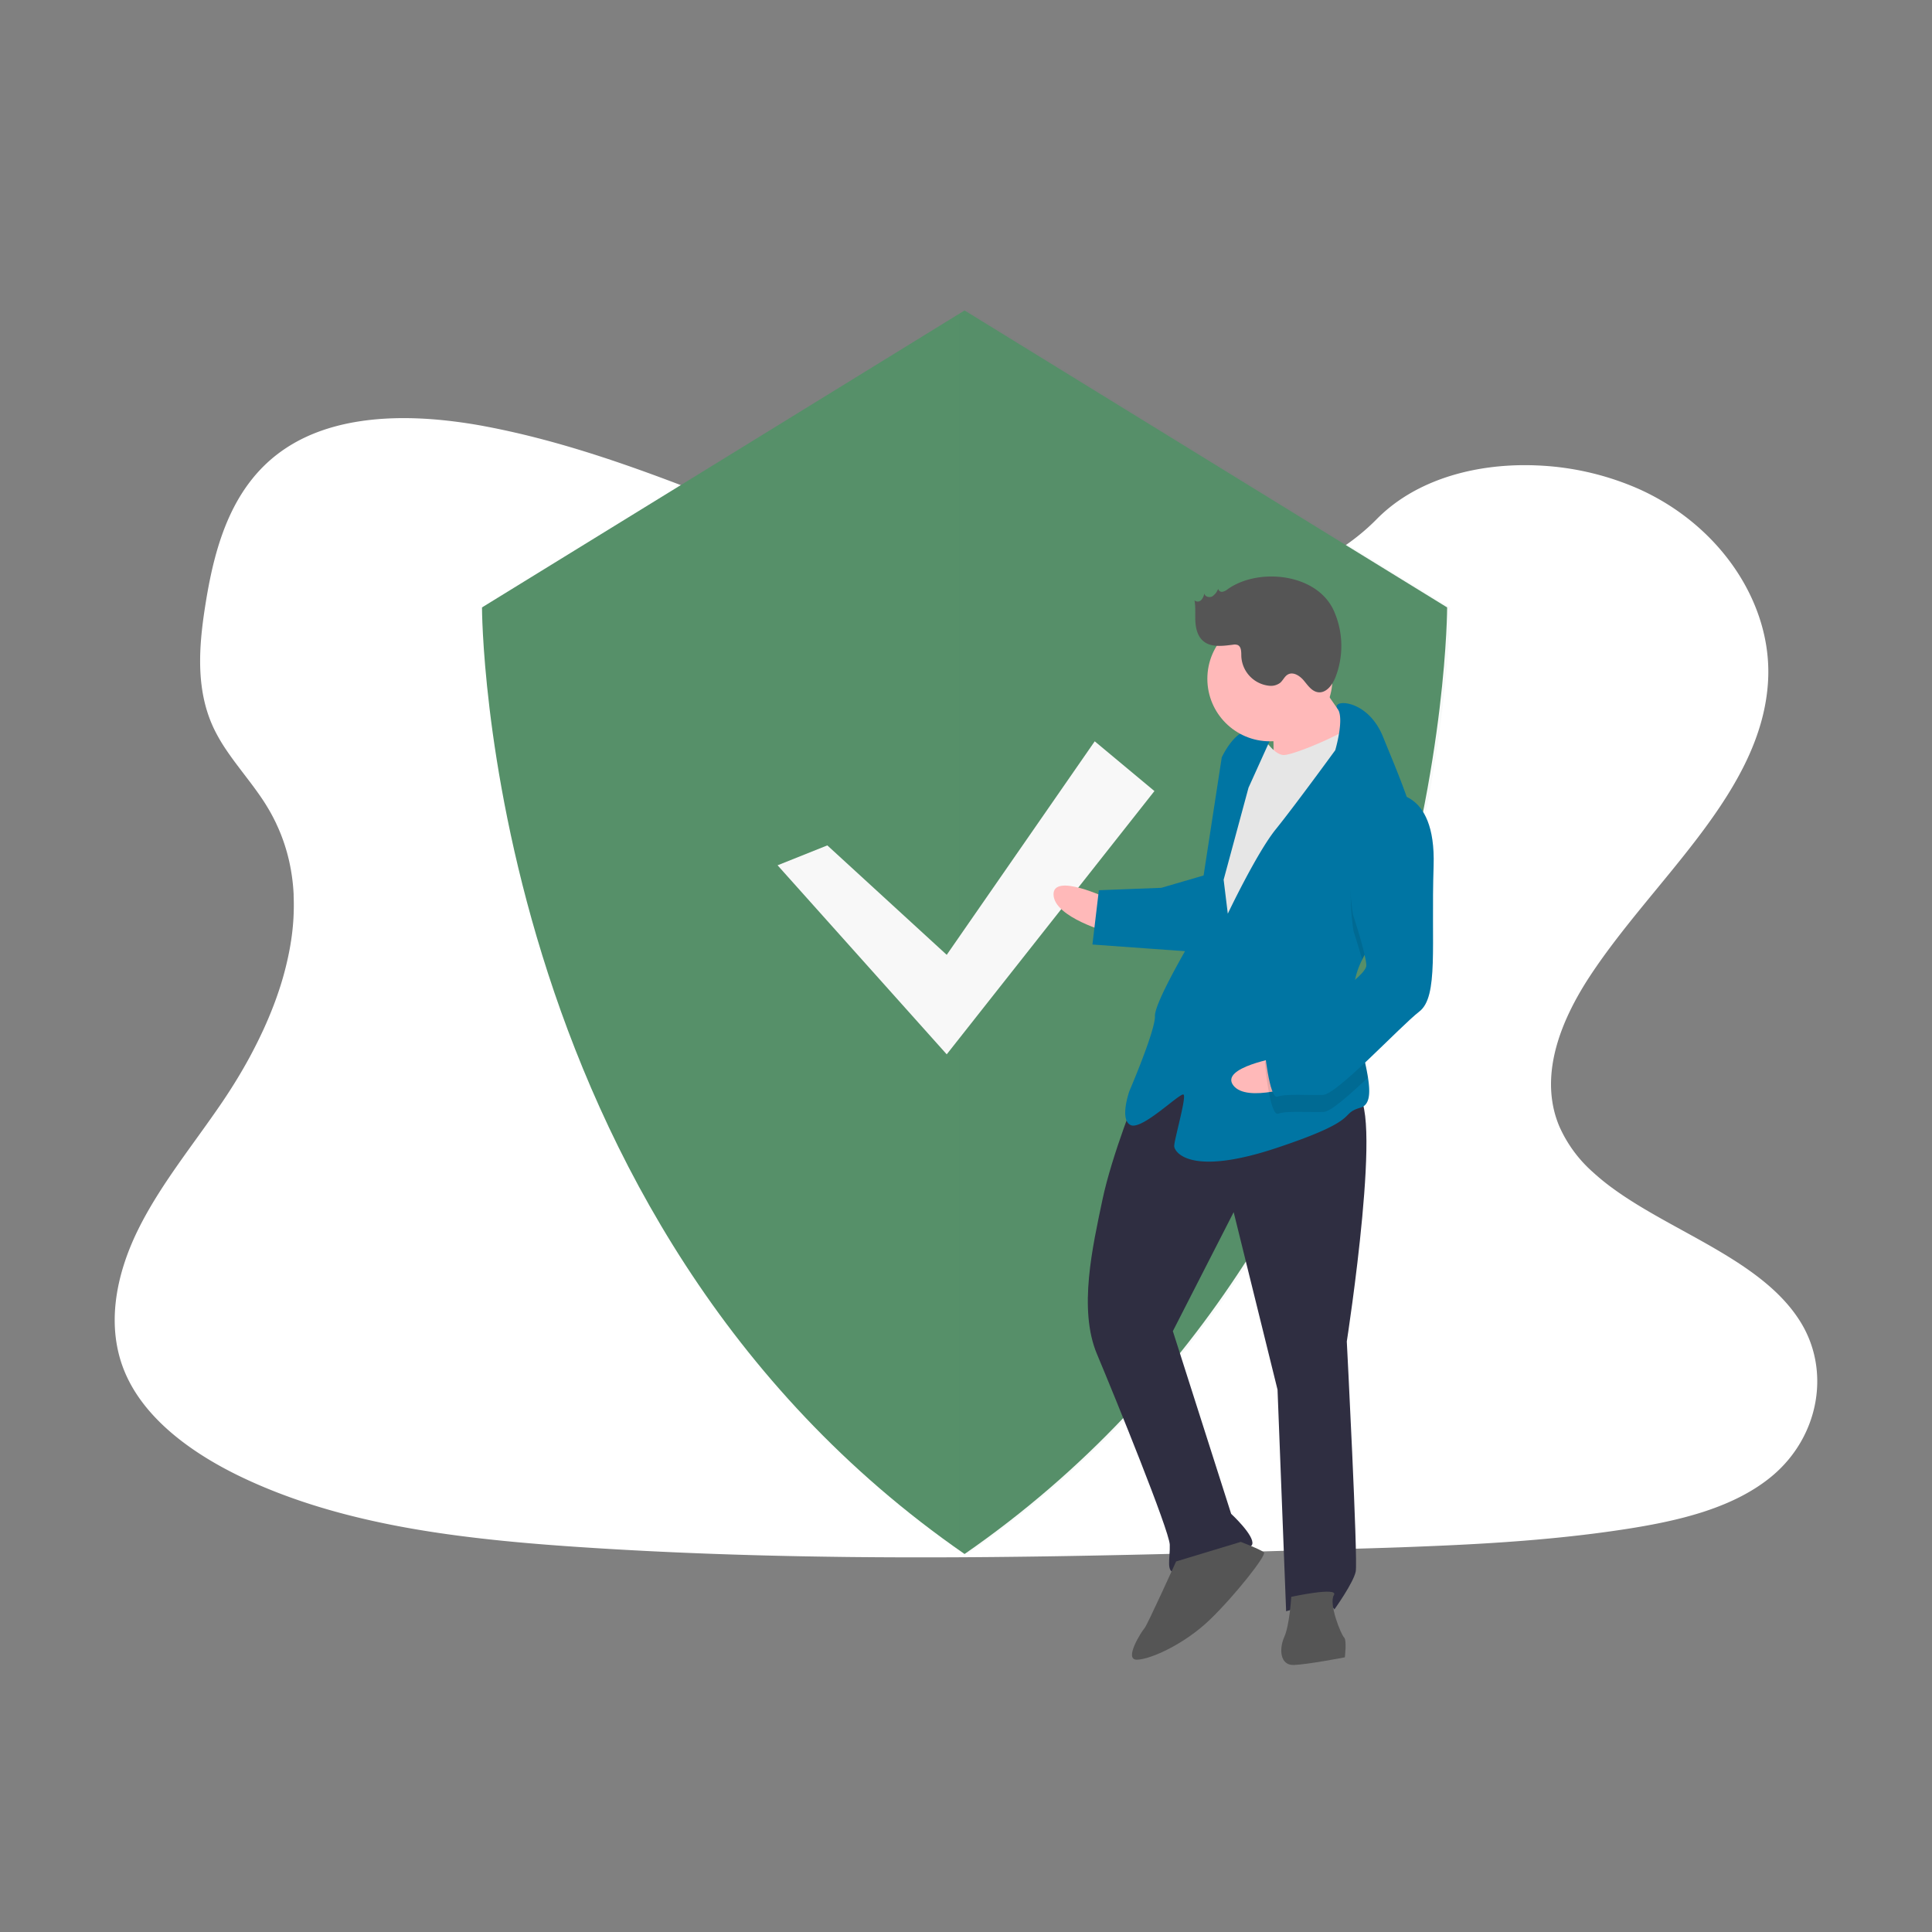 <svg xmlns="http://www.w3.org/2000/svg" xmlns:xlink="http://www.w3.org/1999/xlink" width="800" height="800" viewBox="0 0 800 800">
  <rect x="0" y="0" width="800" height="800" fill="#808080" stroke="none"/>
  <defs>
    <clipPath id="clip-_7">
      <rect width="800" height="800"/>
    </clipPath>
  </defs>
  <g id="_7" data-name="7" clip-path="url(#clip-_7)">
    <g id="Group_24" data-name="Group 24">
      <g id="Group_11" data-name="Group 11">
        <g id="Group_9" data-name="Group 9" transform="translate(0 -3)">
          <g id="Component_1_4" data-name="Component 1 – 4" transform="translate(47.512 176.133)">
            <path id="Path_168" data-name="Path 168" d="M798.2,560.6c-7.681,6.368-16.954,10.907-26.968,14.266q-2.186.747-4.434,1.4c-3.868,1.152-7.828,2.151-11.822,3.024-1.969.44-3.952.845-5.935,1.222-3.373.649-6.759,1.229-10.125,1.76-12.492,1.962-25.068,3.415-37.707,4.518q-5.845.517-11.7.929l-1.557.112-2.793.189-1.718.112c-2.612.175-5.223.328-7.828.475-10.439.587-20.893,1.013-31.346,1.4-7.681.265-15.285.489-22.924.7l-15.537.454-4.015.119-1.76.049q-6.9.209-13.812.4l-1.3.035-4.05.119-7.681.209-2.29.063-2.095.056c-48.761,1.313-97.557,2.269-146.289,1.857q-5.852-.042-11.7-.126c-36.185-.468-72.328-1.732-108.408-4.19-12.681-.866-25.445-1.913-38.14-3.359q-5.866-.663-11.7-1.445c-31.185-4.19-61.6-11.256-88.849-24.44-20.522-9.951-39.467-24.1-47.413-42.937-8.023-19.007-3.778-40.354,5.384-58.984s22.945-35.326,34.83-52.832c4.085-6.026,7.946-12.3,11.445-18.756.209-.391.426-.789.628-1.18q2.688-5.049,5.07-10.223h0q2.262-4.93,4.19-9.957.58-1.5,1.11-3c.042-.112.084-.223.119-.335s.091-.251.133-.377a129.277,129.277,0,0,0,5.265-19.461l.168-.922c.077-.44.154-.873.223-1.313s.133-.817.2-1.229h0a96.363,96.363,0,0,0,1.082-18.749v-.7a79.561,79.561,0,0,0-1.047-9.587h0c-.042-.272-.084-.538-.14-.8a75.079,75.079,0,0,0-3.68-13.337c-.07-.189-.147-.384-.223-.58a.784.784,0,0,0-.1-.258c-.524-1.334-1.082-2.653-1.7-3.973h0c-.1-.223-.209-.454-.314-.7h0c-.2-.426-.4-.852-.621-1.271h0q-1.473-3.01-3.282-5.942c-1.4-2.325-2.982-4.6-4.609-6.836l-.23-.314-.189-.265c-2.137-2.912-4.371-5.775-6.55-8.666-1.711-2.255-3.387-4.525-4.958-6.836l-.279-.419a69.654,69.654,0,0,1-5.083-8.749c-.293-.621-.58-1.243-.845-1.871-.475-1.1-.915-2.214-1.306-3.331-5.363-15.153-3.736-31.7-1.159-47.483,3.82-23.448,10.928-48.719,32.931-63.355,19.21-12.785,45.207-14.28,69.828-11.172,3.945.489,7.849,1.1,11.7,1.795l2.095.4c31.143,5.97,60.6,16.542,89.687,27.861,6.794,2.646,13.575,5.335,20.348,8.009Q384.373,165,392.32,168.1q9.182,3.575,18.5,6.983,5.824,2.137,11.7,4.19,9.42,3.275,18.965,6.222,6.759,2.095,13.589,3.945c21.647,5.893,43.852,9.978,66.581,10.767a203.394,203.394,0,0,0,51.54-4.776c3.945-.894,7.856-1.92,11.7-3.079a152.22,152.22,0,0,0,15.781-5.719c12.995-5.586,24.677-12.96,33.922-22.345l.077-.077c13.693-13.889,33.769-20.948,54.8-22.128a114.611,114.611,0,0,1,11.7-.063,116.1,116.1,0,0,1,42.372,9.916c33.266,15.083,54.78,47.015,53.16,78.905-2.353,46.422-47.106,82.055-73.808,122.667-1.885,2.863-3.68,5.817-5.349,8.833-.615,1.1-1.2,2.214-1.774,3.331-6.578,12.848-10.53,26.723-8.379,40.053a42.77,42.77,0,0,0,1.7,6.92c.328.985.7,1.969,1.11,2.947A54.81,54.81,0,0,0,724.093,434.6a94.977,94.977,0,0,0,8.54,6.941c24.915,18.113,61,29.537,76.943,54.284C822.913,516.348,817.983,544.174,798.2,560.6Z" transform="translate(-112.078 -122.422)" fill="#fff"/>
          </g>
        </g>
      </g>
      <g id="Group_23" data-name="Group 23" transform="translate(72.314 120.096)">
        <path id="Path_311" data-name="Path 311" d="M531.821,76.854,332,199.823s0,253.621,199.823,391.961C731.644,453.444,731.644,199.823,731.644,199.823Z" transform="translate(-204.731 -68.396)" fill="#569069"/>
        <path id="Path_312" data-name="Path 312" d="M602.116,76.854l-3.416,2.1V589.384c1.134.8,2.268,1.6,3.416,2.4C801.939,453.444,801.939,199.822,801.939,199.822Z" transform="translate(-273.833 -68.396)" fill="#569069" opacity="0.04"/>
        <g id="Group_18" data-name="Group 18" transform="translate(249.662 186.865)">
          <path id="Path_313" data-name="Path 313" d="M365.521,345.845l49.44,45.32,61.288-88.414,24.72,20.6L414.961,432.365l-70.04-78.28Z" transform="translate(-344.921 -302.75)" fill="#f8f8f8"/>
        </g>
        <rect id="Rectangle_46" data-name="Rectangle 46" width="16.479" height="21.188" transform="translate(444.186 178.411) rotate(-2.221)" fill="#569069"/>
        <path id="Path_321" data-name="Path 321" d="M673.861,403.6s-22.8-10.9-22.439-1.486,22.987,15.6,22.987,15.6Z" transform="translate(-287.492 -151.678)" fill="#ffb9b9"/>
        <path id="Path_322" data-name="Path 322" d="M691.341,508.515s-10.759,26.333-14.734,45.335-10.029,45.152-2.242,63.7,29.926,73.053,30.155,78.934-1.9,11.853,2.809,11.671,30.308-8.243,31.347-11.817-8.735-12.619-8.735-12.619L705.8,608.083l25.183-49.274,18.164,73.509,3.558,91.745s17.461-5.389,20-.775c0,0,7.823-10.905,8.817-15.656s-3.695-95.273-3.695-95.273,16.028-103.106,3.089-102.6S717.3,479.237,691.341,508.515Z" transform="translate(-292.46 -176.976)" fill="#2f2e41"/>
        <path id="Path_323" data-name="Path 323" d="M713.54,773.185s-11.935,26.378-13.065,27.6-8.908,13.3-3.027,13.075,19.768-6.656,29.989-16.477,23.7-26.835,22.475-27.965-9.592-4.34-9.592-4.34Z" transform="translate(-298.855 -246.713)" fill="#555"/>
        <path id="Path_324" data-name="Path 324" d="M782.846,795.038s-.72,11.808-2.89,16.6-1.9,11.853,3.985,11.625,21.081-3.173,21.081-3.173.9-7.1-.319-8.234-6.428-13.887-4.213-17.506S782.846,795.038,782.846,795.038Z" transform="translate(-320.473 -253.923)" fill="#555"/>
        <path id="Path_325" data-name="Path 325" d="M790.067,278.6s12.538,19.54,17.425,24.062-8.862,14.479-8.862,14.479l-24.609,3.31s.31-22.394-.958-24.7S790.067,278.6,790.067,278.6Z" transform="translate(-318.994 -120.668)" fill="#ffb9b9"/>
        <path id="Path_326" data-name="Path 326" d="M758.018,311.227s5.07,9.227,9.775,9.045,29.041-10.55,30.08-14.124,8.061,25.6,8.061,25.6L746.385,436.544,731.86,426.505l7.038-61.528,5.78-33.208Z" transform="translate(-308.334 -127.727)" fill="#e6e6e6"/>
        <path id="Path_327" data-name="Path 327" d="M789.609,402.537a32.952,32.952,0,0,0-3.653,15.455c.009.235.018.47.039.705.564,10.886,4.574,23.477,6.013,32.633,1.044,6.568.747,11.362-3.1,12.489-9.319,2.717,1.359,4.659-34.694,16.659s-42.344,1.642-42.435-.71,5.106-20.224,3.884-21.354-17.1,14.8-21.892,12.629-.547-14.115-.547-14.115,10.8-25.157,10.576-31.038,16.366-33.618,16.366-33.618L731.456,318.8s4.34-9.592,10.175-11a14.456,14.456,0,0,1,10.677,1.942l-9.765,21.583-10.3,38.1,1.724,14.069s11.981-25.2,19.849-34.931S778.459,315.8,778.459,315.8s3.917-13.216.96-17.165,12.334-4.554,18.853,11.685c3.456,8.607,9.066,21.441,12.58,33.391,3.132,10.586,4.611,20.483,1.508,26.14C807.619,378.491,795.69,389.85,789.609,402.537Z" transform="translate(-297.875 -125.251)" fill="#0075a3"/>
        <path id="Path_328" data-name="Path 328" d="M845.017,385.409c-4.742,8.642-16.67,20-22.752,32.688-1.588-5.722-3.526-11.643-3.526-11.643s-7.432-39.763,14.551-50.04a14.713,14.713,0,0,1,10.218,2.855C846.64,369.856,848.12,379.753,845.017,385.409Z" transform="translate(-330.531 -140.812)" opacity="0.1"/>
        <path id="Path_329" data-name="Path 329" d="M720.345,392.191l-18.637,5.435-25.877,1-2.662,22.485,42.526,3.063S726.318,394.315,720.345,392.191Z" transform="translate(-293.128 -150.099)" fill="#0075a3"/>
        <path id="Path_330" data-name="Path 330" d="M770.837,494.231s-24.932,4.137-19.242,11.639,27.778-.385,27.778-.385Z" transform="translate(-313.229 -176.537)" fill="#ffb9b9"/>
        <path id="Path_331" data-name="Path 331" d="M806.219,461.5c.564,10.886,4.574,23.477,6.013,32.633-7.943,7.517-15.5,14.148-18.342,14.258-5.881.228-15.336-.583-18.819.73s-5.526-20.989-5.526-20.989,2.078-7.148,11.351-11.042C787.155,474.459,799.152,467.315,806.219,461.5Z" transform="translate(-318.098 -168.058)" opacity="0.1"/>
        <path id="Path_332" data-name="Path 332" d="M820.488,346.885s19.9-3.128,18.829,29.9,2.1,54.106-5.907,60.306-34.009,34.3-39.891,34.53-15.336-.583-18.819.73-5.526-20.989-5.526-20.989,2.079-7.148,11.352-11.042,31.119-17.7,30.937-22.4-5.526-20.989-5.526-20.989S798.5,357.162,820.488,346.885Z" transform="translate(-318.003 -138.34)" fill="#0075a3"/>
        <circle id="Ellipse_77" data-name="Ellipse 77" cx="25.896" cy="25.896" r="25.896" transform="translate(427.625 135.073)" fill="#ffb9b9"/>
        <path id="Path_333" data-name="Path 333" d="M743.991,230.773a5,5,0,0,1-2.177,1.093,1.554,1.554,0,0,1-1.8-1.247,6.456,6.456,0,0,1-2.471,3.169c-1.21.63-3.08.1-3.255-1.251a5.709,5.709,0,0,1-1.314,2.774,1.968,1.968,0,0,1-2.767.092c.53,2.9.2,5.872.369,8.811s.95,6.054,3.17,7.986c3.238,2.818,8.106,2.122,12.365,1.589a3.753,3.753,0,0,1,1.938.106c1.595.679,1.522,2.9,1.544,4.632a12.871,12.871,0,0,0,11.271,12.223,6.452,6.452,0,0,0,4.8-1.17c1.209-1.025,1.827-2.7,3.212-3.465,2.254-1.252,4.987.574,6.635,2.557s3.272,4.423,5.825,4.786c3.376.48,5.948-2.961,7.209-6.129a35.729,35.729,0,0,0-.71-27.761C780.781,224.2,756.7,221.768,743.991,230.773Z" transform="translate(-307.906 -106.921)" fill="#555"/>
      </g>
    </g>
  </g>
</svg>
